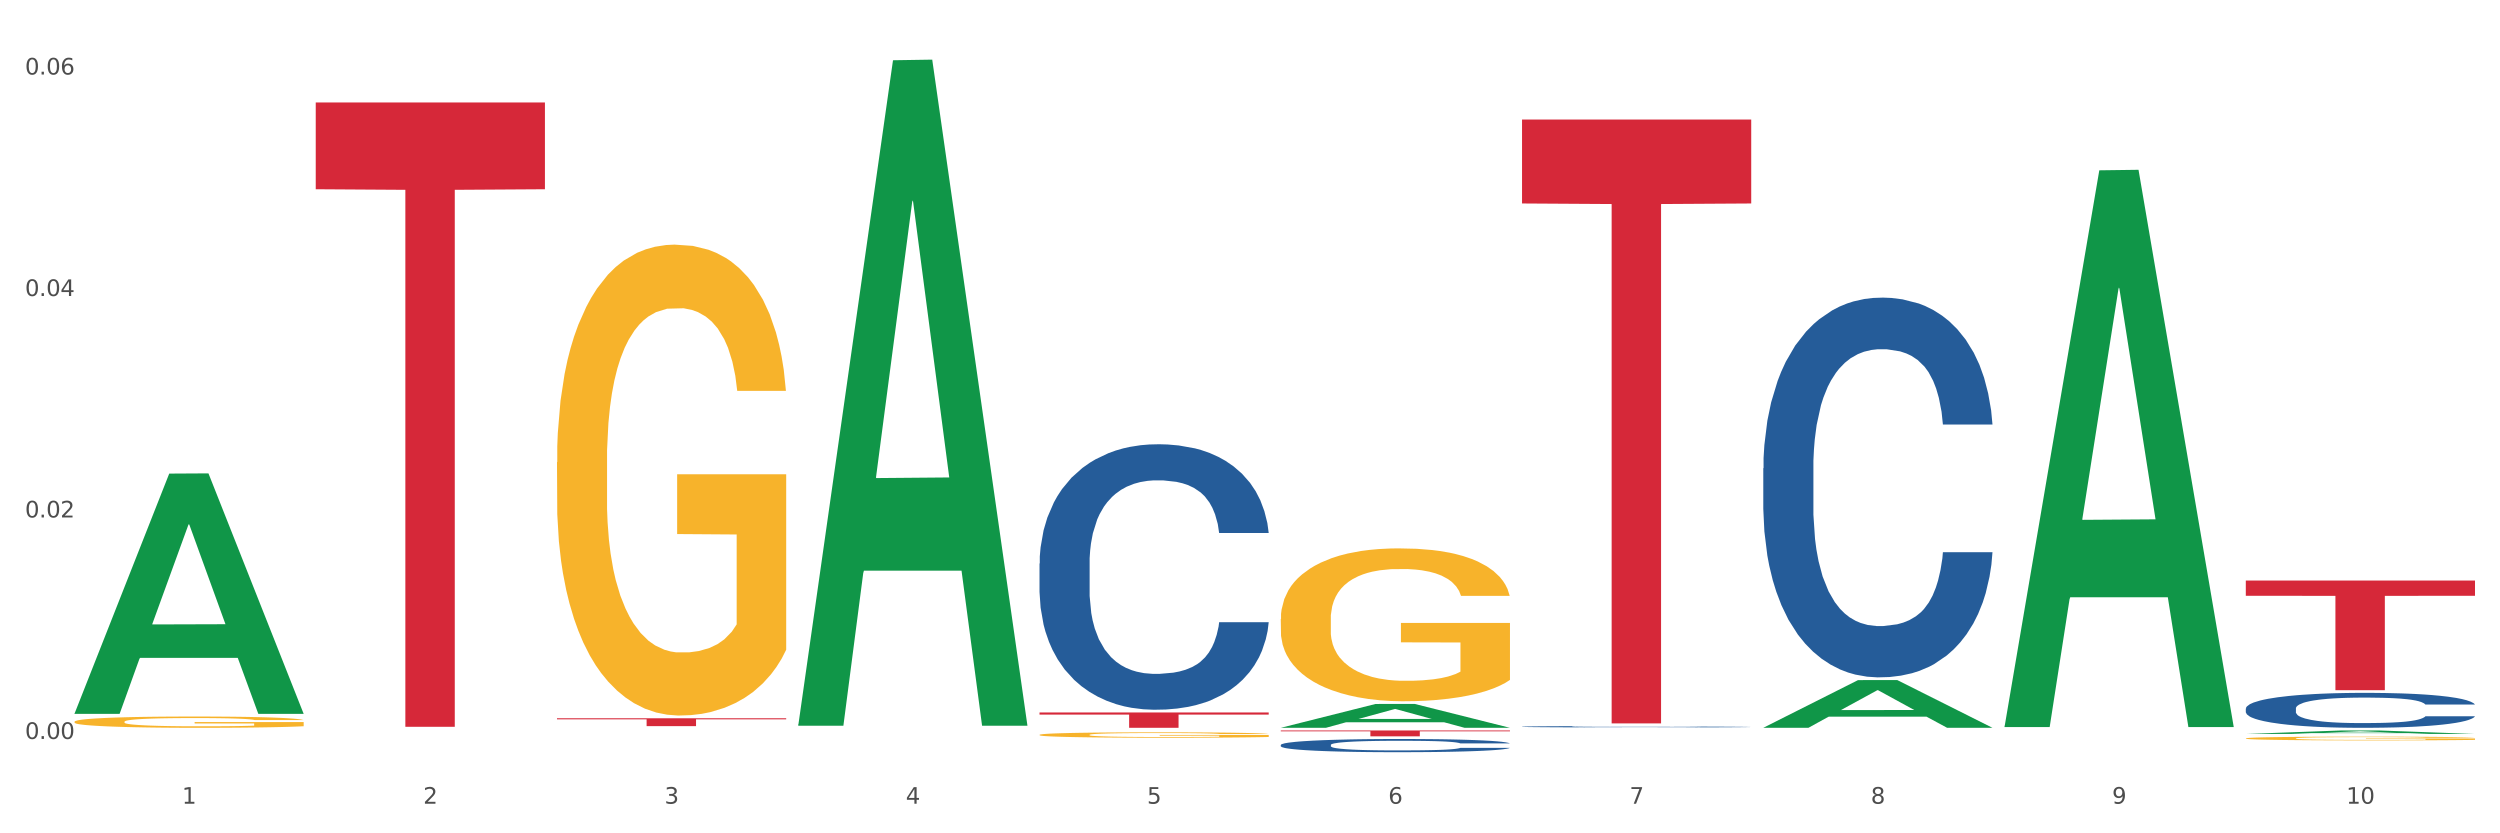 <?xml version="1.0" encoding="utf-8" standalone="no"?>
<!DOCTYPE svg PUBLIC "-//W3C//DTD SVG 1.1//EN"
  "http://www.w3.org/Graphics/SVG/1.1/DTD/svg11.dtd">
<svg xmlns:xlink="http://www.w3.org/1999/xlink" width="1080pt" height="360pt" viewBox="0 0 1080 360" xmlns="http://www.w3.org/2000/svg" version="1.1">
 <rect x="0" y="0" width="1080" height="360" fill="#333333" stroke="none"/>
 <defs>
  <style type="text/css">*{stroke-linejoin: round; stroke-linecap: butt}</style>
 </defs>
 <g id="figure_1">
  <g id="patch_1">
   <path d="M 0 360 
L 1080 360 
L 1080 0 
L 0 0 
z
" style="fill: #ffffff; stroke: #ffffff; stroke-linejoin: miter"/>
  </g>
  <g id="axes_1">
   <g id="matplotlib.axis_1">
    <g id="xtick_1">
     <g id="text_1">
      <!-- 1 -->
      <g style="fill: #4d4d4d" transform="translate(78.627 347.204) scale(0.096 -0.096)">
       <defs>
        <path id="DejaVuSans-31" d="M 794 531 
L 1825 531 
L 1825 4091 
L 703 3866 
L 703 4441 
L 1819 4666 
L 2450 4666 
L 2450 531 
L 3481 531 
L 3481 0 
L 794 0 
L 794 531 
z
" transform="scale(0.016)"/>
       </defs>
       <use xlink:href="#DejaVuSans-31"/>
      </g>
     </g>
    </g>
    <g id="xtick_2">
     <g id="text_2">
      <!-- 2 -->
      <g style="fill: #4d4d4d" transform="translate(182.851 347.204) scale(0.096 -0.096)">
       <defs>
        <path id="DejaVuSans-32" d="M 1228 531 
L 3431 531 
L 3431 0 
L 469 0 
L 469 531 
Q 828 903 1448 1529 
Q 2069 2156 2228 2338 
Q 2531 2678 2651 2914 
Q 2772 3150 2772 3378 
Q 2772 3750 2511 3984 
Q 2250 4219 1831 4219 
Q 1534 4219 1204 4116 
Q 875 4013 500 3803 
L 500 4441 
Q 881 4594 1212 4672 
Q 1544 4750 1819 4750 
Q 2544 4750 2975 4387 
Q 3406 4025 3406 3419 
Q 3406 3131 3298 2873 
Q 3191 2616 2906 2266 
Q 2828 2175 2409 1742 
Q 1991 1309 1228 531 
z
" transform="scale(0.016)"/>
       </defs>
       <use xlink:href="#DejaVuSans-32"/>
      </g>
     </g>
    </g>
    <g id="xtick_3">
     <g id="text_3">
      <!-- 3 -->
      <g style="fill: #4d4d4d" transform="translate(287.074 347.204) scale(0.096 -0.096)">
       <defs>
        <path id="DejaVuSans-33" d="M 2597 2516 
Q 3050 2419 3304 2112 
Q 3559 1806 3559 1356 
Q 3559 666 3084 287 
Q 2609 -91 1734 -91 
Q 1441 -91 1130 -33 
Q 819 25 488 141 
L 488 750 
Q 750 597 1062 519 
Q 1375 441 1716 441 
Q 2309 441 2620 675 
Q 2931 909 2931 1356 
Q 2931 1769 2642 2001 
Q 2353 2234 1838 2234 
L 1294 2234 
L 1294 2753 
L 1863 2753 
Q 2328 2753 2575 2939 
Q 2822 3125 2822 3475 
Q 2822 3834 2567 4026 
Q 2313 4219 1838 4219 
Q 1578 4219 1281 4162 
Q 984 4106 628 3988 
L 628 4550 
Q 988 4650 1302 4700 
Q 1616 4750 1894 4750 
Q 2613 4750 3031 4423 
Q 3450 4097 3450 3541 
Q 3450 3153 3228 2886 
Q 3006 2619 2597 2516 
z
" transform="scale(0.016)"/>
       </defs>
       <use xlink:href="#DejaVuSans-33"/>
      </g>
     </g>
    </g>
    <g id="xtick_4">
     <g id="text_4">
      <!-- 4 -->
      <g style="fill: #4d4d4d" transform="translate(391.298 347.204) scale(0.096 -0.096)">
       <defs>
        <path id="DejaVuSans-34" d="M 2419 4116 
L 825 1625 
L 2419 1625 
L 2419 4116 
z
M 2253 4666 
L 3047 4666 
L 3047 1625 
L 3713 1625 
L 3713 1100 
L 3047 1100 
L 3047 0 
L 2419 0 
L 2419 1100 
L 313 1100 
L 313 1709 
L 2253 4666 
z
" transform="scale(0.016)"/>
       </defs>
       <use xlink:href="#DejaVuSans-34"/>
      </g>
     </g>
    </g>
    <g id="xtick_5">
     <g id="text_5">
      <!-- 5 -->
      <g style="fill: #4d4d4d" transform="translate(495.522 347.204) scale(0.096 -0.096)">
       <defs>
        <path id="DejaVuSans-35" d="M 691 4666 
L 3169 4666 
L 3169 4134 
L 1269 4134 
L 1269 2991 
Q 1406 3038 1543 3061 
Q 1681 3084 1819 3084 
Q 2600 3084 3056 2656 
Q 3513 2228 3513 1497 
Q 3513 744 3044 326 
Q 2575 -91 1722 -91 
Q 1428 -91 1123 -41 
Q 819 9 494 109 
L 494 744 
Q 775 591 1075 516 
Q 1375 441 1709 441 
Q 2250 441 2565 725 
Q 2881 1009 2881 1497 
Q 2881 1984 2565 2268 
Q 2250 2553 1709 2553 
Q 1456 2553 1204 2497 
Q 953 2441 691 2322 
L 691 4666 
z
" transform="scale(0.016)"/>
       </defs>
       <use xlink:href="#DejaVuSans-35"/>
      </g>
     </g>
    </g>
    <g id="xtick_6">
     <g id="text_6">
      <!-- 6 -->
      <g style="fill: #4d4d4d" transform="translate(599.745 347.204) scale(0.096 -0.096)">
       <defs>
        <path id="DejaVuSans-36" d="M 2113 2584 
Q 1688 2584 1439 2293 
Q 1191 2003 1191 1497 
Q 1191 994 1439 701 
Q 1688 409 2113 409 
Q 2538 409 2786 701 
Q 3034 994 3034 1497 
Q 3034 2003 2786 2293 
Q 2538 2584 2113 2584 
z
M 3366 4563 
L 3366 3988 
Q 3128 4100 2886 4159 
Q 2644 4219 2406 4219 
Q 1781 4219 1451 3797 
Q 1122 3375 1075 2522 
Q 1259 2794 1537 2939 
Q 1816 3084 2150 3084 
Q 2853 3084 3261 2657 
Q 3669 2231 3669 1497 
Q 3669 778 3244 343 
Q 2819 -91 2113 -91 
Q 1303 -91 875 529 
Q 447 1150 447 2328 
Q 447 3434 972 4092 
Q 1497 4750 2381 4750 
Q 2619 4750 2861 4703 
Q 3103 4656 3366 4563 
z
" transform="scale(0.016)"/>
       </defs>
       <use xlink:href="#DejaVuSans-36"/>
      </g>
     </g>
    </g>
    <g id="xtick_7">
     <g id="text_7">
      <!-- 7 -->
      <g style="fill: #4d4d4d" transform="translate(703.969 347.204) scale(0.096 -0.096)">
       <defs>
        <path id="DejaVuSans-37" d="M 525 4666 
L 3525 4666 
L 3525 4397 
L 1831 0 
L 1172 0 
L 2766 4134 
L 525 4134 
L 525 4666 
z
" transform="scale(0.016)"/>
       </defs>
       <use xlink:href="#DejaVuSans-37"/>
      </g>
     </g>
    </g>
    <g id="xtick_8">
     <g id="text_8">
      <!-- 8 -->
      <g style="fill: #4d4d4d" transform="translate(808.193 347.204) scale(0.096 -0.096)">
       <defs>
        <path id="DejaVuSans-38" d="M 2034 2216 
Q 1584 2216 1326 1975 
Q 1069 1734 1069 1313 
Q 1069 891 1326 650 
Q 1584 409 2034 409 
Q 2484 409 2743 651 
Q 3003 894 3003 1313 
Q 3003 1734 2745 1975 
Q 2488 2216 2034 2216 
z
M 1403 2484 
Q 997 2584 770 2862 
Q 544 3141 544 3541 
Q 544 4100 942 4425 
Q 1341 4750 2034 4750 
Q 2731 4750 3128 4425 
Q 3525 4100 3525 3541 
Q 3525 3141 3298 2862 
Q 3072 2584 2669 2484 
Q 3125 2378 3379 2068 
Q 3634 1759 3634 1313 
Q 3634 634 3220 271 
Q 2806 -91 2034 -91 
Q 1263 -91 848 271 
Q 434 634 434 1313 
Q 434 1759 690 2068 
Q 947 2378 1403 2484 
z
M 1172 3481 
Q 1172 3119 1398 2916 
Q 1625 2713 2034 2713 
Q 2441 2713 2670 2916 
Q 2900 3119 2900 3481 
Q 2900 3844 2670 4047 
Q 2441 4250 2034 4250 
Q 1625 4250 1398 4047 
Q 1172 3844 1172 3481 
z
" transform="scale(0.016)"/>
       </defs>
       <use xlink:href="#DejaVuSans-38"/>
      </g>
     </g>
    </g>
    <g id="xtick_9">
     <g id="text_9">
      <!-- 9 -->
      <g style="fill: #4d4d4d" transform="translate(912.416 347.204) scale(0.096 -0.096)">
       <defs>
        <path id="DejaVuSans-39" d="M 703 97 
L 703 672 
Q 941 559 1184 500 
Q 1428 441 1663 441 
Q 2288 441 2617 861 
Q 2947 1281 2994 2138 
Q 2813 1869 2534 1725 
Q 2256 1581 1919 1581 
Q 1219 1581 811 2004 
Q 403 2428 403 3163 
Q 403 3881 828 4315 
Q 1253 4750 1959 4750 
Q 2769 4750 3195 4129 
Q 3622 3509 3622 2328 
Q 3622 1225 3098 567 
Q 2575 -91 1691 -91 
Q 1453 -91 1209 -44 
Q 966 3 703 97 
z
M 1959 2075 
Q 2384 2075 2632 2365 
Q 2881 2656 2881 3163 
Q 2881 3666 2632 3958 
Q 2384 4250 1959 4250 
Q 1534 4250 1286 3958 
Q 1038 3666 1038 3163 
Q 1038 2656 1286 2365 
Q 1534 2075 1959 2075 
z
" transform="scale(0.016)"/>
       </defs>
       <use xlink:href="#DejaVuSans-39"/>
      </g>
     </g>
    </g>
    <g id="xtick_10">
     <g id="text_10">
      <!-- 10 -->
      <g style="fill: #4d4d4d" transform="translate(1013.586 347.204) scale(0.096 -0.096)">
       <defs>
        <path id="DejaVuSans-30" d="M 2034 4250 
Q 1547 4250 1301 3770 
Q 1056 3291 1056 2328 
Q 1056 1369 1301 889 
Q 1547 409 2034 409 
Q 2525 409 2770 889 
Q 3016 1369 3016 2328 
Q 3016 3291 2770 3770 
Q 2525 4250 2034 4250 
z
M 2034 4750 
Q 2819 4750 3233 4129 
Q 3647 3509 3647 2328 
Q 3647 1150 3233 529 
Q 2819 -91 2034 -91 
Q 1250 -91 836 529 
Q 422 1150 422 2328 
Q 422 3509 836 4129 
Q 1250 4750 2034 4750 
z
" transform="scale(0.016)"/>
       </defs>
       <use xlink:href="#DejaVuSans-31"/>
       <use xlink:href="#DejaVuSans-30" transform="translate(63.623 0)"/>
      </g>
     </g>
    </g>
    <g id="xtick_11"/>
    <g id="xtick_12"/>
    <g id="xtick_13"/>
    <g id="xtick_14"/>
    <g id="xtick_15"/>
    <g id="xtick_16"/>
    <g id="xtick_17"/>
    <g id="xtick_18"/>
    <g id="xtick_19"/>
   </g>
   <g id="matplotlib.axis_2">
    <g id="ytick_1">
     <g id="text_11">
      <!-- 0.00 -->
      <g style="fill: #4d4d4d" transform="translate(10.8 319.222) scale(0.096 -0.096)">
       <defs>
        <path id="DejaVuSans-2e" d="M 684 794 
L 1344 794 
L 1344 0 
L 684 0 
L 684 794 
z
" transform="scale(0.016)"/>
       </defs>
       <use xlink:href="#DejaVuSans-30"/>
       <use xlink:href="#DejaVuSans-2e" transform="translate(63.623 0)"/>
       <use xlink:href="#DejaVuSans-30" transform="translate(95.41 0)"/>
       <use xlink:href="#DejaVuSans-30" transform="translate(159.033 0)"/>
      </g>
     </g>
    </g>
    <g id="ytick_2">
     <g id="text_12">
      <!-- 0.02 -->
      <g style="fill: #4d4d4d" transform="translate(10.8 223.547) scale(0.096 -0.096)">
       <use xlink:href="#DejaVuSans-30"/>
       <use xlink:href="#DejaVuSans-2e" transform="translate(63.623 0)"/>
       <use xlink:href="#DejaVuSans-30" transform="translate(95.41 0)"/>
       <use xlink:href="#DejaVuSans-32" transform="translate(159.033 0)"/>
      </g>
     </g>
    </g>
    <g id="ytick_3">
     <g id="text_13">
      <!-- 0.04 -->
      <g style="fill: #4d4d4d" transform="translate(10.8 127.872) scale(0.096 -0.096)">
       <use xlink:href="#DejaVuSans-30"/>
       <use xlink:href="#DejaVuSans-2e" transform="translate(63.623 0)"/>
       <use xlink:href="#DejaVuSans-30" transform="translate(95.41 0)"/>
       <use xlink:href="#DejaVuSans-34" transform="translate(159.033 0)"/>
      </g>
     </g>
    </g>
    <g id="ytick_4">
     <g id="text_14">
      <!-- 0.06 -->
      <g style="fill: #4d4d4d" transform="translate(10.8 32.197) scale(0.096 -0.096)">
       <use xlink:href="#DejaVuSans-30"/>
       <use xlink:href="#DejaVuSans-2e" transform="translate(63.623 0)"/>
       <use xlink:href="#DejaVuSans-30" transform="translate(95.41 0)"/>
       <use xlink:href="#DejaVuSans-36" transform="translate(159.033 0)"/>
      </g>
     </g>
    </g>
    <g id="ytick_5"/>
    <g id="ytick_6"/>
    <g id="ytick_7"/>
   </g>
   <g id="PolyCollection_1">
    <path d="M 32.175 308.19 
L 32.277 308.092 
L 73.107 204.594 
L 90.051 204.496 
L 131.187 308.385 
L 111.589 308.385 
L 102.709 284.193 
L 60.552 284.193 
L 60.246 284.583 
L 51.671 308.385 
L 32.175 308.385 
L 32.175 308.19 
L 65.86 269.756 
L 97.401 269.658 
L 81.783 226.64 
L 81.579 226.445 
L 81.375 226.737 
L 65.758 269.658 
L 65.86 269.756 
L 32.175 308.19 
z
" clip-path="url(#pb956b37973)" style="fill: #109648"/>
    <path d="M 657.517 313.929 
L 657.634 313.928 
L 657.634 313.914 
L 657.985 313.894 
L 659.272 313.857 
L 660.911 313.829 
L 663.72 313.796 
L 665.241 313.782 
L 667.231 313.767 
L 671.327 313.742 
L 676.008 313.721 
L 679.285 313.709 
L 681.743 313.702 
L 687.244 313.689 
L 690.404 313.683 
L 693.681 313.678 
L 696.49 313.675 
L 701.171 313.671 
L 704.916 313.67 
L 709.247 313.669 
L 712.875 313.67 
L 717.673 313.672 
L 724.695 313.678 
L 727.387 313.682 
L 731.015 313.688 
L 734.76 313.697 
L 737.803 313.705 
L 741.314 313.717 
L 744.943 313.733 
L 748.454 313.753 
L 750.911 313.772 
L 752.901 313.791 
L 754.657 313.815 
L 755.944 313.841 
L 756.529 313.862 
L 735.112 313.862 
L 734.526 313.843 
L 733.356 313.822 
L 732.186 313.808 
L 730.898 313.796 
L 728.909 313.783 
L 727.153 313.774 
L 724.227 313.764 
L 721.535 313.758 
L 719.312 313.754 
L 716.62 313.751 
L 710.885 313.748 
L 706.789 313.748 
L 704.214 313.749 
L 701.054 313.752 
L 698.362 313.755 
L 695.202 313.762 
L 692.745 313.769 
L 690.287 313.777 
L 688.882 313.784 
L 686.776 313.795 
L 685.371 313.805 
L 683.499 313.821 
L 682.445 313.833 
L 680.573 313.863 
L 679.754 313.885 
L 679.402 313.9 
L 679.168 313.917 
L 679.168 314 
L 679.871 314.037 
L 680.456 314.052 
L 681.392 314.07 
L 683.148 314.094 
L 685.722 314.116 
L 688.414 314.133 
L 690.638 314.143 
L 692.745 314.15 
L 694.851 314.156 
L 697.426 314.161 
L 699.533 314.164 
L 702.693 314.167 
L 706.438 314.169 
L 709.364 314.169 
L 715.332 314.166 
L 718.024 314.164 
L 720.599 314.16 
L 723.408 314.154 
L 725.632 314.148 
L 726.919 314.143 
L 729.026 314.133 
L 730.664 314.123 
L 732.069 314.11 
L 733.005 314.1 
L 734.058 314.084 
L 734.877 314.066 
L 735.112 314.057 
L 756.529 314.057 
L 756.061 314.076 
L 755.242 314.094 
L 753.603 314.119 
L 752.316 314.133 
L 750.326 314.15 
L 748.22 314.165 
L 745.294 314.182 
L 742.602 314.194 
L 739.793 314.204 
L 736.75 314.214 
L 731.249 314.227 
L 729.26 314.231 
L 725.046 314.237 
L 721.769 314.241 
L 716.971 314.244 
L 712.055 314.247 
L 706.906 314.247 
L 702.341 314.246 
L 697.309 314.243 
L 694.149 314.24 
L 690.638 314.235 
L 686.542 314.228 
L 682.679 314.219 
L 679.051 314.208 
L 675.657 314.196 
L 672.497 314.182 
L 668.401 314.159 
L 665.358 314.137 
L 663.134 314.117 
L 661.613 314.099 
L 660.091 314.077 
L 659.272 314.062 
L 657.985 314.025 
L 657.517 313.991 
L 657.517 313.929 
z
" clip-path="url(#pb956b37973)" style="fill: #255c99"/>
    <path d="M 761.74 202.28 
L 761.857 202.131 
L 761.857 197.935 
L 762.208 192.242 
L 763.496 181.754 
L 765.134 173.813 
L 767.943 164.524 
L 769.465 160.628 
L 771.454 156.283 
L 775.551 149.241 
L 780.232 143.248 
L 783.509 139.952 
L 785.967 137.854 
L 791.467 134.108 
L 794.627 132.46 
L 797.904 131.112 
L 800.713 130.213 
L 805.395 129.164 
L 809.14 128.714 
L 813.47 128.565 
L 817.098 128.714 
L 821.897 129.314 
L 828.919 131.112 
L 831.611 132.16 
L 835.239 133.958 
L 838.984 136.356 
L 842.027 138.753 
L 845.538 142.199 
L 849.166 146.694 
L 852.677 152.387 
L 855.135 157.631 
L 857.125 163.175 
L 858.88 169.917 
L 860.168 177.259 
L 860.753 183.402 
L 839.335 183.402 
L 838.75 177.858 
L 837.58 171.865 
L 836.409 167.82 
L 835.122 164.524 
L 833.132 160.778 
L 831.377 158.381 
L 828.451 155.534 
L 825.759 153.736 
L 823.535 152.687 
L 820.843 151.788 
L 815.109 150.889 
L 811.012 150.889 
L 808.438 151.189 
L 805.278 151.938 
L 802.586 152.987 
L 799.426 154.785 
L 796.968 156.732 
L 794.51 159.28 
L 793.106 161.077 
L 790.999 164.374 
L 789.595 167.071 
L 787.722 171.715 
L 786.669 175.012 
L 784.796 183.552 
L 783.977 189.845 
L 783.626 194.19 
L 783.392 198.984 
L 783.392 222.358 
L 784.094 232.846 
L 784.679 237.341 
L 785.616 242.435 
L 787.371 249.027 
L 789.946 255.47 
L 792.638 260.115 
L 794.862 262.961 
L 796.968 265.059 
L 799.075 266.707 
L 801.65 268.205 
L 803.756 269.104 
L 806.916 270.003 
L 810.661 270.453 
L 813.587 270.453 
L 819.556 269.704 
L 822.248 268.954 
L 824.823 267.906 
L 827.632 266.258 
L 829.855 264.46 
L 831.143 263.111 
L 833.249 260.264 
L 834.888 257.268 
L 836.292 253.822 
L 837.229 250.825 
L 838.282 246.33 
L 839.101 241.236 
L 839.335 238.539 
L 860.753 238.539 
L 860.285 243.933 
L 859.465 249.177 
L 857.827 256.219 
L 856.539 260.264 
L 854.55 265.209 
L 852.443 269.404 
L 849.517 274.049 
L 846.825 277.495 
L 844.017 280.491 
L 840.974 283.188 
L 835.473 286.934 
L 833.483 287.983 
L 829.27 289.781 
L 825.993 290.83 
L 821.195 291.878 
L 816.279 292.478 
L 811.13 292.627 
L 806.565 292.328 
L 801.533 291.429 
L 798.373 290.53 
L 794.862 289.181 
L 790.765 287.084 
L 786.903 284.537 
L 783.275 281.54 
L 779.881 278.094 
L 776.721 274.199 
L 772.625 267.756 
L 769.582 261.463 
L 767.358 255.62 
L 765.837 250.675 
L 764.315 244.382 
L 763.496 240.037 
L 762.208 229.549 
L 761.74 219.811 
L 761.74 202.28 
z
" clip-path="url(#pb956b37973)" style="fill: #255c99"/>
    <path d="M 970.188 306.1 
L 970.305 306.086 
L 970.305 305.7 
L 970.656 305.176 
L 971.943 304.211 
L 973.582 303.48 
L 976.39 302.625 
L 977.912 302.267 
L 979.902 301.867 
L 983.998 301.219 
L 988.679 300.667 
L 991.956 300.364 
L 994.414 300.171 
L 999.915 299.826 
L 1003.075 299.674 
L 1006.352 299.55 
L 1009.161 299.468 
L 1013.842 299.371 
L 1017.587 299.33 
L 1021.917 299.316 
L 1025.546 299.33 
L 1030.344 299.385 
L 1037.366 299.55 
L 1040.058 299.647 
L 1043.686 299.812 
L 1047.431 300.033 
L 1050.474 300.254 
L 1053.985 300.571 
L 1057.613 300.984 
L 1061.125 301.508 
L 1063.582 301.991 
L 1065.572 302.501 
L 1067.327 303.122 
L 1068.615 303.797 
L 1069.2 304.363 
L 1047.782 304.363 
L 1047.197 303.853 
L 1046.027 303.301 
L 1044.857 302.929 
L 1043.569 302.625 
L 1041.58 302.281 
L 1039.824 302.06 
L 1036.898 301.798 
L 1034.206 301.633 
L 1031.983 301.536 
L 1029.291 301.453 
L 1023.556 301.371 
L 1019.46 301.371 
L 1016.885 301.398 
L 1013.725 301.467 
L 1011.033 301.564 
L 1007.873 301.729 
L 1005.415 301.908 
L 1002.958 302.143 
L 1001.553 302.308 
L 999.447 302.612 
L 998.042 302.86 
L 996.17 303.287 
L 995.116 303.591 
L 993.244 304.377 
L 992.424 304.956 
L 992.073 305.356 
L 991.839 305.797 
L 991.839 307.948 
L 992.541 308.913 
L 993.127 309.327 
L 994.063 309.796 
L 995.818 310.403 
L 998.393 310.995 
L 1001.085 311.423 
L 1003.309 311.685 
L 1005.415 311.878 
L 1007.522 312.03 
L 1010.097 312.168 
L 1012.203 312.25 
L 1015.363 312.333 
L 1019.109 312.374 
L 1022.035 312.374 
L 1028.003 312.305 
L 1030.695 312.237 
L 1033.27 312.14 
L 1036.079 311.988 
L 1038.303 311.823 
L 1039.59 311.699 
L 1041.697 311.437 
L 1043.335 311.161 
L 1044.739 310.844 
L 1045.676 310.568 
L 1046.729 310.154 
L 1047.548 309.685 
L 1047.782 309.437 
L 1069.2 309.437 
L 1068.732 309.934 
L 1067.913 310.416 
L 1066.274 311.064 
L 1064.987 311.437 
L 1062.997 311.892 
L 1060.89 312.278 
L 1057.965 312.705 
L 1055.273 313.023 
L 1052.464 313.298 
L 1049.421 313.547 
L 1043.92 313.891 
L 1041.931 313.988 
L 1037.717 314.153 
L 1034.44 314.25 
L 1029.642 314.346 
L 1024.726 314.401 
L 1019.577 314.415 
L 1015.012 314.388 
L 1009.98 314.305 
L 1006.82 314.222 
L 1003.309 314.098 
L 999.212 313.905 
L 995.35 313.671 
L 991.722 313.395 
L 988.328 313.078 
L 985.168 312.719 
L 981.072 312.126 
L 978.029 311.547 
L 975.805 311.009 
L 974.284 310.554 
L 972.762 309.975 
L 971.943 309.575 
L 970.656 308.61 
L 970.188 307.714 
L 970.188 306.1 
z
" clip-path="url(#pb956b37973)" style="fill: #255c99"/>
    <path d="M 136.399 44.275 
L 235.411 44.275 
L 235.411 81.753 
L 196.463 82.006 
L 196.463 313.964 
L 175.112 313.964 
L 175.112 82.006 
L 136.399 81.753 
L 136.399 44.529 
L 136.399 44.275 
z
" clip-path="url(#pb956b37973)" style="fill: #d62839"/>
    <path d="M 240.622 310.278 
L 339.635 310.278 
L 339.635 310.753 
L 300.687 310.757 
L 300.687 313.7 
L 279.336 313.7 
L 279.336 310.757 
L 240.622 310.753 
L 240.622 310.281 
L 240.622 310.278 
z
" clip-path="url(#pb956b37973)" style="fill: #d62839"/>
    <path d="M 449.069 307.775 
L 548.082 307.775 
L 548.082 308.697 
L 509.134 308.704 
L 509.134 314.415 
L 487.783 314.415 
L 487.783 308.704 
L 449.069 308.697 
L 449.069 307.781 
L 449.069 307.775 
z
" clip-path="url(#pb956b37973)" style="fill: #d62839"/>
    <path d="M 553.293 315.574 
L 652.306 315.574 
L 652.306 315.923 
L 613.358 315.926 
L 613.358 318.085 
L 592.006 318.085 
L 592.006 315.926 
L 553.293 315.923 
L 553.293 315.577 
L 553.293 315.574 
z
" clip-path="url(#pb956b37973)" style="fill: #d62839"/>
    <path d="M 657.517 51.649 
L 756.529 51.649 
L 756.529 87.9 
L 717.581 88.145 
L 717.581 312.51 
L 696.23 312.51 
L 696.23 88.145 
L 657.517 87.9 
L 657.517 51.894 
L 657.517 51.649 
z
" clip-path="url(#pb956b37973)" style="fill: #d62839"/>
    <path d="M 970.188 250.79 
L 1069.2 250.79 
L 1069.2 257.372 
L 1030.252 257.417 
L 1030.252 298.157 
L 1008.901 298.157 
L 1008.901 257.417 
L 970.188 257.372 
L 970.188 250.834 
L 970.188 250.79 
z
" clip-path="url(#pb956b37973)" style="fill: #d62839"/>
    <path d="M 553.293 321.808 
L 553.41 321.803 
L 553.41 321.657 
L 553.761 321.459 
L 555.049 321.094 
L 556.687 320.818 
L 559.496 320.495 
L 561.017 320.359 
L 563.007 320.208 
L 567.103 319.964 
L 571.785 319.755 
L 575.062 319.641 
L 577.52 319.568 
L 583.02 319.437 
L 586.18 319.38 
L 589.457 319.333 
L 592.266 319.302 
L 596.948 319.265 
L 600.693 319.25 
L 605.023 319.245 
L 608.651 319.25 
L 613.45 319.271 
L 620.472 319.333 
L 623.164 319.37 
L 626.792 319.432 
L 630.537 319.515 
L 633.58 319.599 
L 637.091 319.719 
L 640.719 319.875 
L 644.23 320.073 
L 646.688 320.255 
L 648.677 320.448 
L 650.433 320.683 
L 651.72 320.938 
L 652.306 321.151 
L 630.888 321.151 
L 630.303 320.959 
L 629.132 320.75 
L 627.962 320.61 
L 626.675 320.495 
L 624.685 320.365 
L 622.929 320.281 
L 620.004 320.182 
L 617.312 320.12 
L 615.088 320.083 
L 612.396 320.052 
L 606.661 320.021 
L 602.565 320.021 
L 599.99 320.031 
L 596.83 320.057 
L 594.139 320.094 
L 590.979 320.156 
L 588.521 320.224 
L 586.063 320.313 
L 584.659 320.375 
L 582.552 320.49 
L 581.148 320.584 
L 579.275 320.745 
L 578.222 320.86 
L 576.349 321.157 
L 575.53 321.375 
L 575.179 321.527 
L 574.945 321.693 
L 574.945 322.506 
L 575.647 322.871 
L 576.232 323.027 
L 577.168 323.204 
L 578.924 323.433 
L 581.499 323.657 
L 584.191 323.819 
L 586.414 323.918 
L 588.521 323.991 
L 590.628 324.048 
L 593.202 324.1 
L 595.309 324.132 
L 598.469 324.163 
L 602.214 324.178 
L 605.14 324.178 
L 611.109 324.152 
L 613.801 324.126 
L 616.375 324.09 
L 619.184 324.033 
L 621.408 323.97 
L 622.695 323.923 
L 624.802 323.824 
L 626.441 323.72 
L 627.845 323.6 
L 628.781 323.496 
L 629.835 323.34 
L 630.654 323.162 
L 630.888 323.069 
L 652.306 323.069 
L 651.837 323.256 
L 651.018 323.439 
L 649.38 323.683 
L 648.092 323.824 
L 646.103 323.996 
L 643.996 324.142 
L 641.07 324.303 
L 638.378 324.423 
L 635.569 324.527 
L 632.526 324.621 
L 627.026 324.752 
L 625.036 324.788 
L 620.823 324.851 
L 617.546 324.887 
L 612.747 324.923 
L 607.832 324.944 
L 602.682 324.95 
L 598.118 324.939 
L 593.085 324.908 
L 589.925 324.877 
L 586.414 324.83 
L 582.318 324.757 
L 578.456 324.668 
L 574.828 324.564 
L 571.434 324.444 
L 568.274 324.309 
L 564.177 324.085 
L 561.135 323.866 
L 558.911 323.663 
L 557.389 323.491 
L 555.868 323.272 
L 555.049 323.121 
L 553.761 322.756 
L 553.293 322.417 
L 553.293 321.808 
z
" clip-path="url(#pb956b37973)" style="fill: #255c99"/>
    <path d="M 449.069 243.451 
L 449.187 243.347 
L 449.187 240.414 
L 449.538 236.433 
L 450.825 229.101 
L 452.464 223.549 
L 455.272 217.054 
L 456.794 214.331 
L 458.783 211.293 
L 462.88 206.37 
L 467.561 202.18 
L 470.838 199.875 
L 473.296 198.409 
L 478.797 195.79 
L 481.957 194.638 
L 485.234 193.695 
L 488.042 193.067 
L 492.724 192.333 
L 496.469 192.019 
L 500.799 191.914 
L 504.427 192.019 
L 509.226 192.438 
L 516.248 193.695 
L 518.94 194.428 
L 522.568 195.685 
L 526.313 197.361 
L 529.356 199.037 
L 532.867 201.447 
L 536.495 204.589 
L 540.006 208.57 
L 542.464 212.236 
L 544.454 216.112 
L 546.209 220.825 
L 547.497 225.958 
L 548.082 230.253 
L 526.664 230.253 
L 526.079 226.377 
L 524.909 222.187 
L 523.738 219.359 
L 522.451 217.054 
L 520.461 214.436 
L 518.706 212.76 
L 515.78 210.769 
L 513.088 209.512 
L 510.864 208.779 
L 508.173 208.151 
L 502.438 207.522 
L 498.342 207.522 
L 495.767 207.732 
L 492.607 208.255 
L 489.915 208.989 
L 486.755 210.246 
L 484.297 211.607 
L 481.84 213.388 
L 480.435 214.645 
L 478.328 216.95 
L 476.924 218.835 
L 475.051 222.082 
L 473.998 224.387 
L 472.126 230.358 
L 471.306 234.757 
L 470.955 237.795 
L 470.721 241.147 
L 470.721 257.488 
L 471.423 264.82 
L 472.009 267.963 
L 472.945 271.524 
L 474.7 276.133 
L 477.275 280.637 
L 479.967 283.885 
L 482.191 285.875 
L 484.297 287.341 
L 486.404 288.494 
L 488.979 289.541 
L 491.085 290.17 
L 494.245 290.798 
L 497.991 291.112 
L 500.916 291.112 
L 506.885 290.589 
L 509.577 290.065 
L 512.152 289.332 
L 514.961 288.179 
L 517.184 286.922 
L 518.472 285.98 
L 520.578 283.989 
L 522.217 281.894 
L 523.621 279.485 
L 524.558 277.39 
L 525.611 274.248 
L 526.43 270.686 
L 526.664 268.801 
L 548.082 268.801 
L 547.614 272.572 
L 546.795 276.238 
L 545.156 281.161 
L 543.869 283.989 
L 541.879 287.446 
L 539.772 290.379 
L 536.846 293.626 
L 534.155 296.036 
L 531.346 298.131 
L 528.303 300.016 
L 522.802 302.635 
L 520.813 303.368 
L 516.599 304.625 
L 513.322 305.358 
L 508.524 306.092 
L 503.608 306.511 
L 498.459 306.615 
L 493.894 306.406 
L 488.862 305.777 
L 485.702 305.149 
L 482.191 304.206 
L 478.094 302.74 
L 474.232 300.959 
L 470.604 298.864 
L 467.21 296.455 
L 464.05 293.731 
L 459.954 289.227 
L 456.911 284.827 
L 454.687 280.742 
L 453.166 277.285 
L 451.644 272.886 
L 450.825 269.848 
L 449.538 262.516 
L 449.069 255.707 
L 449.069 243.451 
z
" clip-path="url(#pb956b37973)" style="fill: #255c99"/>
    <path d="M 970.188 318.978 
L 970.304 318.976 
L 970.304 318.923 
L 970.538 318.877 
L 971.707 318.766 
L 973.461 318.674 
L 974.747 318.625 
L 976.032 318.585 
L 977.552 318.545 
L 979.422 318.503 
L 982.813 318.443 
L 984.917 318.412 
L 987.488 318.379 
L 992.164 318.331 
L 995.554 318.305 
L 999.061 318.283 
L 1004.789 318.256 
L 1008.53 318.244 
L 1012.505 318.235 
L 1017.297 318.229 
L 1020.921 318.228 
L 1028.87 318.232 
L 1035.65 318.246 
L 1038.923 318.256 
L 1043.132 318.274 
L 1045.353 318.286 
L 1048.977 318.309 
L 1052.717 318.34 
L 1055.289 318.367 
L 1059.147 318.417 
L 1062.069 318.468 
L 1064.758 318.53 
L 1066.161 318.573 
L 1067.213 318.613 
L 1068.148 318.659 
L 1069.083 318.732 
L 1048.041 318.732 
L 1047.223 318.68 
L 1045.937 318.631 
L 1044.067 318.584 
L 1042.43 318.554 
L 1039.625 318.517 
L 1037.053 318.493 
L 1034.364 318.475 
L 1031.091 318.46 
L 1028.52 318.453 
L 1024.896 318.447 
L 1017.765 318.449 
L 1012.972 318.46 
L 1009.699 318.475 
L 1007.595 318.489 
L 1005.724 318.503 
L 1003.62 318.524 
L 1001.165 318.555 
L 999.412 318.584 
L 997.659 318.619 
L 996.256 318.655 
L 994.97 318.696 
L 993.918 318.741 
L 993.1 318.787 
L 992.398 318.843 
L 991.814 318.936 
L 991.814 319.139 
L 992.047 319.185 
L 992.632 319.246 
L 993.333 319.292 
L 994.502 319.347 
L 995.554 319.384 
L 997.542 319.437 
L 999.763 319.482 
L 1001.516 319.51 
L 1003.27 319.534 
L 1006.309 319.566 
L 1009.699 319.593 
L 1012.621 319.609 
L 1016.596 319.624 
L 1019.285 319.63 
L 1021.623 319.633 
L 1027.351 319.633 
L 1031.442 319.629 
L 1036.001 319.618 
L 1039.508 319.605 
L 1042.43 319.589 
L 1045.704 319.562 
L 1047.808 319.537 
L 1047.808 319.227 
L 1022.09 319.225 
L 1022.09 319.019 
L 1069.2 319.019 
L 1069.2 319.624 
L 1067.213 319.655 
L 1064.992 319.684 
L 1062.654 319.709 
L 1059.147 319.74 
L 1054.938 319.77 
L 1051.198 319.79 
L 1047.223 319.808 
L 1042.547 319.824 
L 1036.469 319.839 
L 1032.728 319.845 
L 1028.052 319.85 
L 1022.558 319.851 
L 1017.765 319.848 
L 1013.089 319.841 
L 1008.179 319.827 
L 1003.387 319.808 
L 999.763 319.789 
L 996.139 319.765 
L 992.281 319.734 
L 989.242 319.704 
L 986.904 319.678 
L 984.332 319.644 
L 981.527 319.599 
L 979.422 319.559 
L 977.552 319.518 
L 975.565 319.464 
L 974.162 319.418 
L 972.759 319.36 
L 971.941 319.317 
L 971.006 319.251 
L 970.304 319.157 
L 970.188 318.978 
z
" clip-path="url(#pb956b37973)" style="fill: #f7b32b"/>
    <path d="M 553.293 267.417 
L 553.41 267.357 
L 553.41 265.185 
L 553.644 263.315 
L 554.813 258.791 
L 556.566 255.051 
L 557.852 253.061 
L 559.138 251.432 
L 560.658 249.803 
L 562.528 248.114 
L 565.918 245.641 
L 568.022 244.375 
L 570.594 243.048 
L 575.27 241.117 
L 578.66 240.032 
L 582.167 239.127 
L 587.895 238.041 
L 591.636 237.558 
L 595.61 237.197 
L 600.403 236.955 
L 604.027 236.895 
L 611.976 237.076 
L 618.756 237.619 
L 622.029 238.041 
L 626.237 238.765 
L 628.458 239.247 
L 632.082 240.213 
L 635.823 241.479 
L 638.395 242.565 
L 642.252 244.616 
L 645.175 246.667 
L 647.863 249.2 
L 649.266 250.95 
L 650.318 252.578 
L 651.253 254.448 
L 652.189 257.404 
L 631.147 257.404 
L 630.329 255.293 
L 629.043 253.302 
L 627.173 251.372 
L 625.536 250.165 
L 622.73 248.657 
L 620.159 247.692 
L 617.47 246.968 
L 614.197 246.365 
L 611.625 246.064 
L 608.001 245.822 
L 600.87 245.883 
L 596.078 246.365 
L 592.805 246.968 
L 590.7 247.511 
L 588.83 248.114 
L 586.726 248.959 
L 584.271 250.226 
L 582.518 251.372 
L 580.764 252.819 
L 579.361 254.267 
L 578.075 255.956 
L 577.023 257.766 
L 576.205 259.636 
L 575.504 261.928 
L 574.919 265.728 
L 574.919 273.992 
L 575.153 275.862 
L 575.737 278.335 
L 576.439 280.205 
L 577.608 282.437 
L 578.66 283.945 
L 580.647 286.116 
L 582.868 287.926 
L 584.622 289.072 
L 586.375 290.037 
L 589.415 291.364 
L 592.805 292.45 
L 595.727 293.113 
L 599.702 293.717 
L 602.39 293.958 
L 604.728 294.079 
L 610.456 294.079 
L 614.548 293.898 
L 619.107 293.475 
L 622.613 292.933 
L 625.536 292.269 
L 628.809 291.183 
L 630.913 290.158 
L 630.913 277.551 
L 605.196 277.49 
L 605.196 269.106 
L 652.306 269.106 
L 652.306 293.717 
L 650.318 294.983 
L 648.097 296.129 
L 645.759 297.155 
L 642.252 298.422 
L 638.044 299.628 
L 634.303 300.473 
L 630.329 301.196 
L 625.653 301.86 
L 619.574 302.463 
L 615.833 302.704 
L 611.158 302.885 
L 605.663 302.946 
L 600.87 302.825 
L 596.195 302.523 
L 591.285 301.981 
L 586.492 301.196 
L 582.868 300.412 
L 579.244 299.447 
L 575.387 298.18 
L 572.347 296.974 
L 570.009 295.888 
L 567.438 294.501 
L 564.632 292.691 
L 562.528 291.063 
L 560.658 289.374 
L 558.67 287.202 
L 557.268 285.332 
L 555.865 282.98 
L 555.047 281.23 
L 554.111 278.516 
L 553.41 274.716 
L 553.293 267.417 
z
" clip-path="url(#pb956b37973)" style="fill: #f7b32b"/>
    <path d="M 449.069 317.444 
L 449.186 317.442 
L 449.186 317.365 
L 449.42 317.299 
L 450.589 317.138 
L 452.343 317.005 
L 453.628 316.935 
L 454.914 316.877 
L 456.434 316.819 
L 458.304 316.759 
L 461.694 316.671 
L 463.799 316.626 
L 466.37 316.579 
L 471.046 316.511 
L 474.436 316.472 
L 477.943 316.44 
L 483.671 316.401 
L 487.412 316.384 
L 491.386 316.371 
L 496.179 316.363 
L 499.803 316.361 
L 507.752 316.367 
L 514.532 316.386 
L 517.805 316.401 
L 522.014 316.427 
L 524.235 316.444 
L 527.859 316.478 
L 531.599 316.523 
L 534.171 316.562 
L 538.029 316.635 
L 540.951 316.708 
L 543.64 316.798 
L 545.043 316.86 
L 546.095 316.917 
L 547.03 316.984 
L 547.965 317.089 
L 526.923 317.089 
L 526.105 317.014 
L 524.819 316.943 
L 522.949 316.875 
L 521.312 316.832 
L 518.507 316.778 
L 515.935 316.744 
L 513.246 316.718 
L 509.973 316.697 
L 507.401 316.686 
L 503.778 316.678 
L 496.647 316.68 
L 491.854 316.697 
L 488.581 316.718 
L 486.477 316.738 
L 484.606 316.759 
L 482.502 316.789 
L 480.047 316.834 
L 478.294 316.875 
L 476.54 316.926 
L 475.138 316.977 
L 473.852 317.037 
L 472.8 317.102 
L 471.981 317.168 
L 471.28 317.249 
L 470.696 317.384 
L 470.696 317.678 
L 470.929 317.744 
L 471.514 317.832 
L 472.215 317.898 
L 473.384 317.977 
L 474.436 318.031 
L 476.424 318.108 
L 478.645 318.172 
L 480.398 318.213 
L 482.152 318.247 
L 485.191 318.294 
L 488.581 318.333 
L 491.503 318.356 
L 495.478 318.378 
L 498.167 318.386 
L 500.505 318.391 
L 506.232 318.391 
L 510.324 318.384 
L 514.883 318.369 
L 518.39 318.35 
L 521.312 318.326 
L 524.585 318.288 
L 526.69 318.251 
L 526.69 317.804 
L 500.972 317.802 
L 500.972 317.504 
L 548.082 317.504 
L 548.082 318.378 
L 546.095 318.423 
L 543.874 318.463 
L 541.536 318.5 
L 538.029 318.545 
L 533.82 318.588 
L 530.08 318.618 
L 526.105 318.643 
L 521.429 318.667 
L 515.351 318.688 
L 511.61 318.697 
L 506.934 318.703 
L 501.44 318.705 
L 496.647 318.701 
L 491.971 318.69 
L 487.061 318.671 
L 482.268 318.643 
L 478.645 318.615 
L 475.021 318.581 
L 471.163 318.536 
L 468.124 318.493 
L 465.786 318.455 
L 463.214 318.406 
L 460.409 318.341 
L 458.304 318.284 
L 456.434 318.224 
L 454.447 318.147 
L 453.044 318.08 
L 451.641 317.997 
L 450.823 317.935 
L 449.888 317.838 
L 449.186 317.703 
L 449.069 317.444 
z
" clip-path="url(#pb956b37973)" style="fill: #f7b32b"/>
    <path d="M 240.622 199.684 
L 240.739 199.498 
L 240.739 192.809 
L 240.973 187.049 
L 242.142 173.115 
L 243.895 161.595 
L 245.181 155.464 
L 246.467 150.447 
L 247.987 145.431 
L 249.857 140.228 
L 253.247 132.611 
L 255.351 128.709 
L 257.923 124.621 
L 262.599 118.676 
L 265.989 115.331 
L 269.496 112.544 
L 275.224 109.2 
L 278.965 107.714 
L 282.939 106.599 
L 287.732 105.856 
L 291.356 105.67 
L 299.305 106.227 
L 306.085 107.899 
L 309.358 109.2 
L 313.566 111.43 
L 315.788 112.916 
L 319.411 115.889 
L 323.152 119.791 
L 325.724 123.135 
L 329.581 129.452 
L 332.504 135.769 
L 335.193 143.573 
L 336.595 148.961 
L 337.647 153.977 
L 338.583 159.737 
L 339.518 168.841 
L 318.476 168.841 
L 317.658 162.338 
L 316.372 156.207 
L 314.502 150.261 
L 312.865 146.545 
L 310.06 141.9 
L 307.488 138.928 
L 304.799 136.698 
L 301.526 134.84 
L 298.954 133.911 
L 295.33 133.168 
L 288.2 133.354 
L 283.407 134.84 
L 280.134 136.698 
L 278.03 138.37 
L 276.159 140.228 
L 274.055 142.829 
L 271.6 146.731 
L 269.847 150.261 
L 268.093 154.721 
L 266.69 159.18 
L 265.405 164.382 
L 264.352 169.956 
L 263.534 175.716 
L 262.833 182.776 
L 262.248 194.481 
L 262.248 219.936 
L 262.482 225.695 
L 263.067 233.313 
L 263.768 239.073 
L 264.937 245.947 
L 265.989 250.592 
L 267.976 257.281 
L 270.197 262.855 
L 271.951 266.385 
L 273.704 269.358 
L 276.744 273.445 
L 280.134 276.79 
L 283.056 278.833 
L 287.031 280.691 
L 289.719 281.435 
L 292.057 281.806 
L 297.785 281.806 
L 301.877 281.249 
L 306.436 279.948 
L 309.943 278.276 
L 312.865 276.232 
L 316.138 272.888 
L 318.242 269.729 
L 318.242 230.898 
L 292.525 230.712 
L 292.525 204.886 
L 339.635 204.886 
L 339.635 280.691 
L 337.647 284.593 
L 335.426 288.123 
L 333.088 291.282 
L 329.581 295.184 
L 325.373 298.9 
L 321.632 301.501 
L 317.658 303.73 
L 312.982 305.774 
L 306.903 307.632 
L 303.163 308.375 
L 298.487 308.933 
L 292.992 309.119 
L 288.2 308.747 
L 283.524 307.818 
L 278.614 306.146 
L 273.821 303.73 
L 270.197 301.315 
L 266.574 298.342 
L 262.716 294.44 
L 259.677 290.725 
L 257.339 287.38 
L 254.767 283.107 
L 251.961 277.533 
L 249.857 272.516 
L 247.987 267.314 
L 246 260.625 
L 244.597 254.866 
L 243.194 247.619 
L 242.376 242.231 
L 241.441 233.87 
L 240.739 222.165 
L 240.622 199.684 
z
" clip-path="url(#pb956b37973)" style="fill: #f7b32b"/>
    <path d="M 970.188 317.066 
L 970.29 317.064 
L 1011.12 315.576 
L 1028.064 315.574 
L 1069.2 317.068 
L 1049.602 317.068 
L 1040.721 316.721 
L 998.564 316.721 
L 998.258 316.726 
L 989.684 317.068 
L 970.188 317.068 
L 970.188 317.066 
L 1003.872 316.513 
L 1035.413 316.512 
L 1019.796 315.893 
L 1019.592 315.89 
L 1019.388 315.894 
L 1003.77 316.512 
L 1003.872 316.513 
L 970.188 317.066 
z
" clip-path="url(#pb956b37973)" style="fill: #109648"/>
    <path d="M 865.964 313.632 
L 866.066 313.406 
L 906.896 73.577 
L 923.84 73.351 
L 964.976 314.084 
L 945.378 314.084 
L 936.498 258.026 
L 894.341 258.026 
L 894.034 258.93 
L 885.46 314.084 
L 865.964 314.084 
L 865.964 313.632 
L 899.649 224.572 
L 931.19 224.346 
L 915.572 124.662 
L 915.368 124.21 
L 915.164 124.888 
L 899.547 224.346 
L 899.649 224.572 
L 865.964 313.632 
z
" clip-path="url(#pb956b37973)" style="fill: #109648"/>
    <path d="M 761.74 314.376 
L 761.842 314.357 
L 802.672 293.806 
L 819.617 293.787 
L 860.753 314.415 
L 841.154 314.415 
L 832.274 309.612 
L 790.117 309.612 
L 789.811 309.689 
L 781.237 314.415 
L 761.74 314.415 
L 761.74 314.376 
L 795.425 306.745 
L 826.966 306.726 
L 811.349 298.184 
L 811.144 298.145 
L 810.94 298.203 
L 795.323 306.726 
L 795.425 306.745 
L 761.74 314.376 
z
" clip-path="url(#pb956b37973)" style="fill: #109648"/>
    <path d="M 553.293 314.396 
L 553.395 314.386 
L 594.225 304.115 
L 611.169 304.105 
L 652.306 314.415 
L 632.707 314.415 
L 623.827 312.014 
L 581.67 312.014 
L 581.364 312.053 
L 572.789 314.415 
L 553.293 314.415 
L 553.293 314.396 
L 586.978 310.582 
L 618.519 310.572 
L 602.901 306.303 
L 602.697 306.283 
L 602.493 306.312 
L 586.876 310.572 
L 586.978 310.582 
L 553.293 314.396 
z
" clip-path="url(#pb956b37973)" style="fill: #109648"/>
    <path d="M 344.846 312.987 
L 344.948 312.717 
L 385.778 26.03 
L 402.722 25.759 
L 443.858 313.528 
L 424.26 313.528 
L 415.379 246.517 
L 373.223 246.517 
L 372.916 247.598 
L 364.342 313.528 
L 344.846 313.528 
L 344.846 312.987 
L 378.53 206.527 
L 410.072 206.256 
L 394.454 87.096 
L 394.25 86.556 
L 394.046 87.366 
L 378.428 206.256 
L 378.53 206.527 
L 344.846 312.987 
z
" clip-path="url(#pb956b37973)" style="fill: #109648"/>
    <path d="M 32.175 311.795 
L 32.292 311.791 
L 32.292 311.63 
L 32.526 311.493 
L 33.695 311.159 
L 35.448 310.883 
L 36.734 310.736 
L 38.02 310.616 
L 39.54 310.496 
L 41.41 310.372 
L 44.8 310.189 
L 46.904 310.096 
L 49.476 309.998 
L 54.152 309.856 
L 57.542 309.775 
L 61.049 309.709 
L 66.777 309.629 
L 70.517 309.593 
L 74.492 309.566 
L 79.285 309.549 
L 82.909 309.544 
L 90.858 309.557 
L 97.638 309.598 
L 100.911 309.629 
L 105.119 309.682 
L 107.34 309.718 
L 110.964 309.789 
L 114.705 309.882 
L 117.277 309.962 
L 121.134 310.114 
L 124.057 310.265 
L 126.745 310.452 
L 128.148 310.581 
L 129.2 310.701 
L 130.135 310.839 
L 131.071 311.057 
L 110.029 311.057 
L 109.211 310.901 
L 107.925 310.754 
L 106.054 310.612 
L 104.418 310.523 
L 101.612 310.412 
L 99.041 310.34 
L 96.352 310.287 
L 93.079 310.243 
L 90.507 310.22 
L 86.883 310.203 
L 79.752 310.207 
L 74.96 310.243 
L 71.686 310.287 
L 69.582 310.327 
L 67.712 310.372 
L 65.608 310.434 
L 63.153 310.527 
L 61.399 310.612 
L 59.646 310.719 
L 58.243 310.825 
L 56.957 310.95 
L 55.905 311.083 
L 55.087 311.221 
L 54.386 311.39 
L 53.801 311.671 
L 53.801 312.28 
L 54.035 312.418 
L 54.619 312.6 
L 55.321 312.738 
L 56.49 312.903 
L 57.542 313.014 
L 59.529 313.174 
L 61.75 313.308 
L 63.504 313.392 
L 65.257 313.463 
L 68.296 313.561 
L 71.686 313.641 
L 74.609 313.69 
L 78.583 313.735 
L 81.272 313.752 
L 83.61 313.761 
L 89.338 313.761 
L 93.429 313.748 
L 97.988 313.717 
L 101.495 313.677 
L 104.418 313.628 
L 107.691 313.548 
L 109.795 313.472 
L 109.795 312.542 
L 84.078 312.538 
L 84.078 311.92 
L 131.187 311.92 
L 131.187 313.735 
L 129.2 313.828 
L 126.979 313.913 
L 124.641 313.988 
L 121.134 314.082 
L 116.926 314.171 
L 113.185 314.233 
L 109.211 314.286 
L 104.535 314.335 
L 98.456 314.38 
L 94.715 314.397 
L 90.039 314.411 
L 84.545 314.415 
L 79.752 314.406 
L 75.076 314.384 
L 70.167 314.344 
L 65.374 314.286 
L 61.75 314.228 
L 58.126 314.157 
L 54.269 314.064 
L 51.229 313.975 
L 48.891 313.895 
L 46.32 313.792 
L 43.514 313.659 
L 41.41 313.539 
L 39.54 313.414 
L 37.552 313.254 
L 36.15 313.116 
L 34.747 312.943 
L 33.928 312.814 
L 32.993 312.614 
L 32.292 312.333 
L 32.175 311.795 
z
" clip-path="url(#pb956b37973)" style="fill: #f7b32b"/>
   </g>
  </g>
 </g>
 <defs>
  <clipPath id="pb956b37973">
   <rect x="32.175" y="10.8" width="1037.025" height="329.109"/>
  </clipPath>
 </defs>
</svg>
